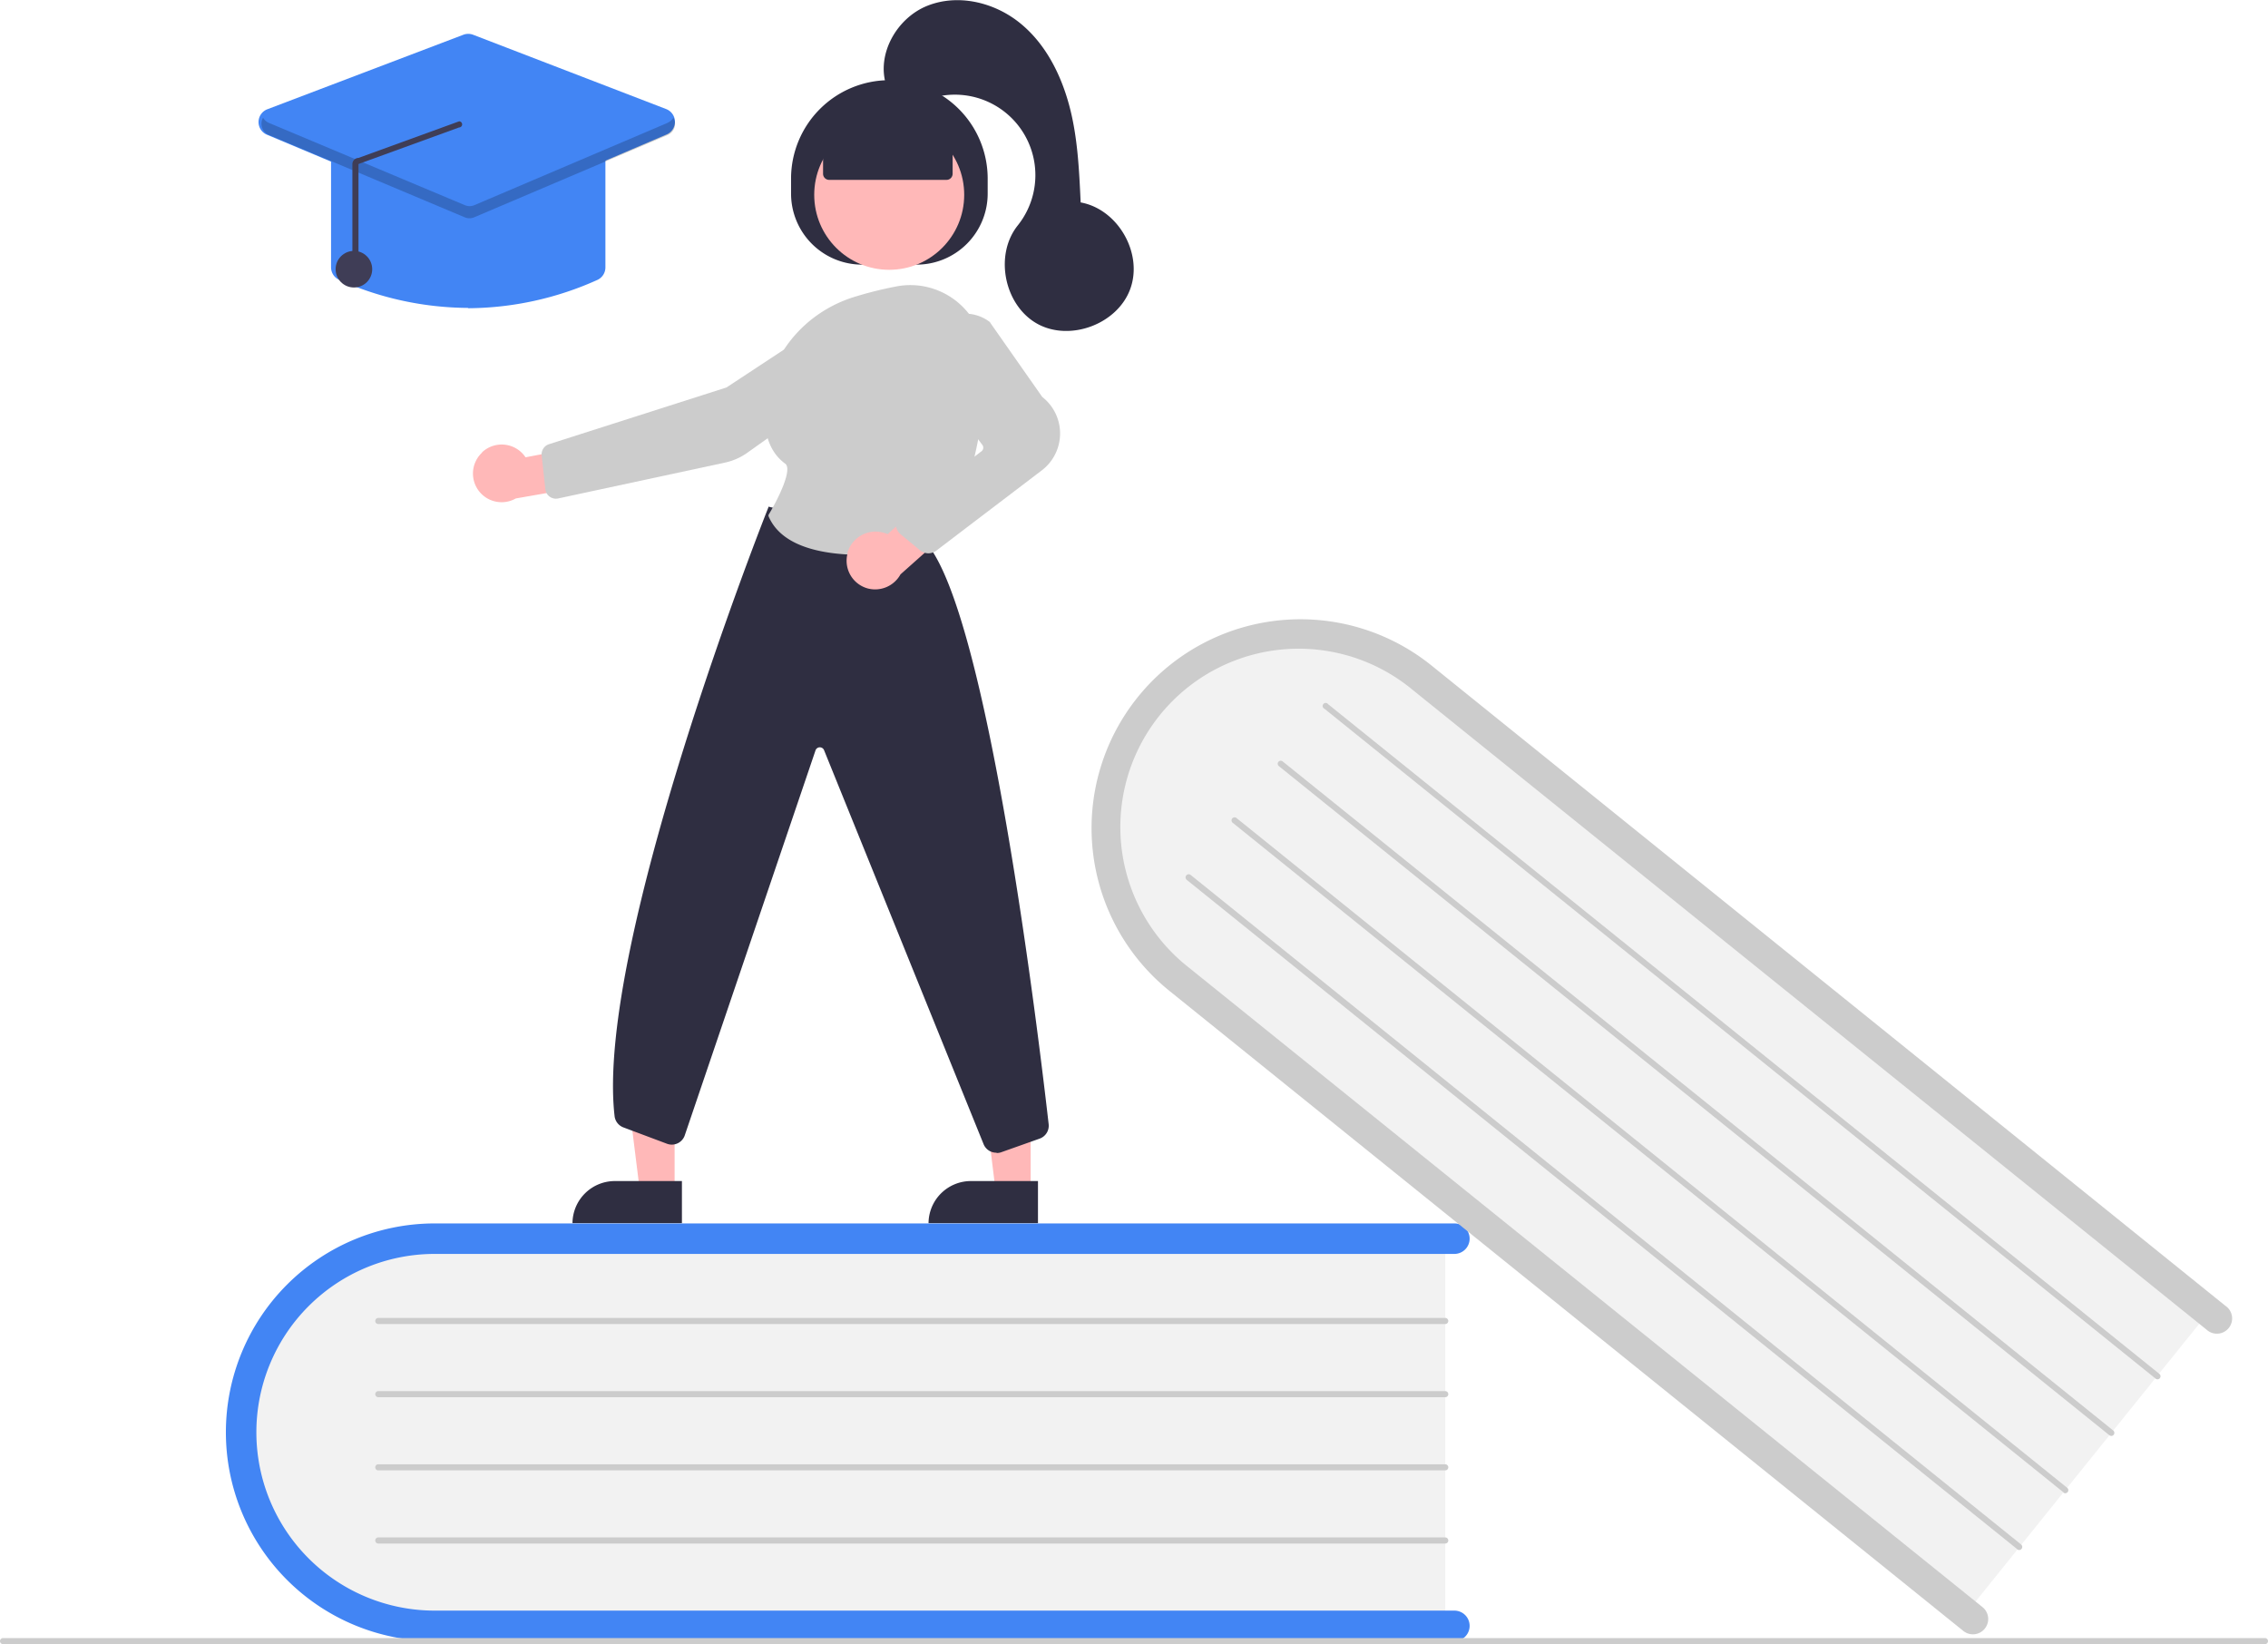 <svg xmlns="http://www.w3.org/2000/svg" data-name="Layer 1" width="744" height="539.3" viewBox="0 0 744 539.3" xmlns:xlink="http://www.w3.org/1999/xlink"><path d="M474.1 404.3v130H148.4c-37 0-67.3-29.2-67.3-65s30.2-65 67.3-65Z" fill="#f2f2f2"/><path d="M482.1 533.3a5 5 0 0 1-5 5H142.6a68.5 68.5 0 1 1 0-137h334.5a5 5 0 0 1 0 10H142.6a58.5 58.5 0 1 0 0 117h334.5a5 5 0 0 1 5 5Z" fill="#4285f4"/><path d="M474.1 434.3h-350a1 1 0 1 1 0-2h350a1 1 0 0 1 0 2Z" fill="#ccc"/><path d="M474.1 458.3h-350a1 1 0 1 1 0-2h350a1 1 0 0 1 0 2Z" fill="#ccc"/><path d="M474.1 482.3h-350a1 1 0 1 1 0-2h350a1 1 0 0 1 0 2Z" fill="#ccc"/><path d="M474.1 506.3h-350a1 1 0 1 1 0-2h350a1 1 0 0 1 0 2Z" fill="#ccc"/><path d="M725.8 428.8 644.3 530 390.7 325.6c-29-23.2-34.2-64.9-11.7-92.8s64.3-31.7 93.2-8.4Z" fill="#f2f2f2"/><path d="M651.1 534.2a5 5 0 0 1-7 .8L383.6 325a68.5 68.5 0 0 1 86-106.7L730 428.3a5 5 0 1 1-6.2 7.8L463.3 226.2a58.5 58.5 0 1 0-73.4 91.1l260.5 209.9a5 5 0 0 1 .7 7Z" fill="#ccc"/><path d="M707 452.1 434.5 232.5a1 1 0 1 1 1.2-1.5l272.6 219.6a1 1 0 1 1-1.3 1.5Z" fill="#ccc"/><path d="M692 470.8 419.4 251.2a1 1 0 0 1 1.3-1.5l272.5 219.5a1 1 0 1 1-1.2 1.6Z" fill="#ccc"/><path d="M676.9 489.5 404.4 269.9a1 1 0 0 1 1.2-1.6L678.1 488a1 1 0 1 1-1.2 1.6Z" fill="#ccc"/><path d="M661.8 508.2 389.3 288.6a1 1 0 1 1 1.3-1.6L663 506.6a1 1 0 1 1-1.3 1.6Z" fill="#ccc"/><path d="M743 539.3H1a1 1 0 0 1 0-2h742a1 1 0 0 1 0 2Z" fill="#ccc"/><polygon points="338.1 390.6 326.6 390.6 321.2 346.5 338.1 346.5 338.1 390.6" fill="#ffb8b8"/><path d="M318.5 387.4h22v13.8h-35.9a13.9 13.9 0 0 1 13.9-13.8Z" fill="#2f2e41"/><polygon points="221.3 390.6 209.9 390.6 204.4 346.5 221.3 346.5 221.3 390.6" fill="#ffb8b8"/><path d="M201.7 387.4h22v13.8h-35.9a13.9 13.9 0 0 1 13.9-13.8Z" fill="#2f2e41"/><path d="M259.5 63.5v-5a32.3 32.3 0 0 1 32.2-32.2A32.3 32.3 0 0 1 324 58.5v5a23.3 23.3 0 0 1-23.3 23.3h-18a23.3 23.3 0 0 1-23.2-23.3Z" fill="#2f2e41"/><circle cx="291.7" cy="63.9" r="24.6" fill="#ffb8b8"/><path d="M406.5 196.1" fill="#ffb8b8"/><path d="M158.1 148.4a9.4 9.4 0 0 1 14.3 1.6l21-4 5.6 12.3-29.8 5.2a9.4 9.4 0 0 1-11-15.1Z" fill="#ffb8b8"/><path d="m272.6 104 .2.4-34.5 22.7-58.2 18.6a3.5 3.5 0 0 0-2.4 3.8l1.2 11a3.5 3.5 0 0 0 4.2 3l54.9-11.8a19.8 19.8 0 0 0 7.3-3.3l38.8-27.6a10 10 0 0 0 4.2-8.9 10 10 0 0 0-15.5-7.5Z" fill="#ccc"/><path d="M326.9 378.1a4.5 4.5 0 0 1-4.2-2.7L270.3 246a1.5 1.5 0 0 0-2.8.2l-42.8 126a4.5 4.5 0 0 1-5.8 3l-14.4-5.4a4.5 4.5 0 0 1-2.9-3.8c-6.4-56.1 49.8-198 50.4-199.4l.1-.4 51.3 11.3.1.2c20.5 22.3 37.3 163 40.5 191a4.5 4.5 0 0 1-3 4.8l-12.7 4.5a4.5 4.5 0 0 1-1.4.2Z" fill="#2f2e41"/><path d="M282.7 182c-12.5 0-26.3-2.5-30.6-12.7v-.4c3.4-5.6 7.9-15 5.5-16.8-4.7-3.4-7-9.2-6.8-17 .4-17 12-32 28.8-37.5a127.6 127.6 0 0 1 14.2-3.6 24.3 24.3 0 0 1 20.2 5 24.5 24.5 0 0 1 9 18.8c.2 18.1-2.6 43.4-16.9 60.7a4.4 4.4 0 0 1-2.6 1.6 122.2 122.2 0 0 1-20.8 2Z" fill="#ccc"/><path d="M278 181.3a9.6 9.6 0 0 1 11.7-6.6 9.4 9.4 0 0 1 1.5.5l16-14.5 11 7.4-22.8 20.3a9.5 9.5 0 0 1-10.8 4.6 9.4 9.4 0 0 1-6.5-11.7Z" fill="#ffb8b8"/><path d="M304.6 181.5a4.5 4.5 0 0 1-2.8-1l-6.3-5.2a4.5 4.5 0 0 1 0-7L322 148a1.5 1.5 0 0 0 .3-2L306 124.2a13.3 13.3 0 0 1 .9-17 13.2 13.2 0 0 1 17.9-1.5v.1l17.1 24.4a15.2 15.2 0 0 1-.3 24.2l-34.3 26.1a4.5 4.5 0 0 1-2.7 1Z" fill="#ccc"/><path d="M270 57V44.8l21.7-9.5 20.8 9.5V57a2 2 0 0 1-2 2H272a2 2 0 0 1-2-2Z" fill="#2f2e41"/><path d="M290.7 27.9c-3.2-10.2 3.5-22 13.5-26S326 .7 334.4 7.4s13.5 16.7 16.3 27 3.3 21.2 3.8 32c12.2 2.2 20.5 16.6 16.3 28.3s-20 17.5-30.7 11.4-14-22.5-6.2-32.2A26.4 26.4 0 0 0 303.3 33c-6 2.5-13.6-4-12.6-5.1Z" fill="#2f2e41"/><path d="M153.6 101a104.4 104.4 0 0 1-42.3-9.2 4.5 4.5 0 0 1-2.7-4.1V51.3a4.5 4.5 0 0 1 4.5-4.5h81a4.5 4.5 0 0 1 4.5 4.5v36.4a4.5 4.5 0 0 1-2.6 4.1 104.4 104.4 0 0 1-42.4 9.3Z" fill="#4285f4"/><path d="M153.6 71.6a4.5 4.5 0 0 1-1.7-.4l-64.3-27a4.5 4.5 0 0 1 .2-8.4L152 11.4a4.5 4.5 0 0 1 3.2 0l63.4 24.4a4.5 4.5 0 0 1 .1 8.3l-63.3 27.1a4.5 4.5 0 0 1-1.8.4Z" fill="#4285f4"/><circle cx="116.1" cy="88.3" r="6" fill="#3f3d56"/><path d="m219 40.3-63.4 27a4 4 0 0 1-3.1 0l-64.3-27a4 4 0 0 1-1.9-1.7 4 4 0 0 0 2 5.7l64.2 27a4 4 0 0 0 3 0l63.5-27a4 4 0 0 0 1.9-5.7 4 4 0 0 1-2 1.7Z" opacity=".2"/><path d="M116.6 88.3a1 1 0 0 0 1-1V53.8l33-12a1 1 0 0 0 0-2l-33 12a2 2 0 0 0-1.4.6 2 2 0 0 0-.6 1.4v33.5a1 1 0 0 0 1 1Z" fill="#3f3d56"/></svg>